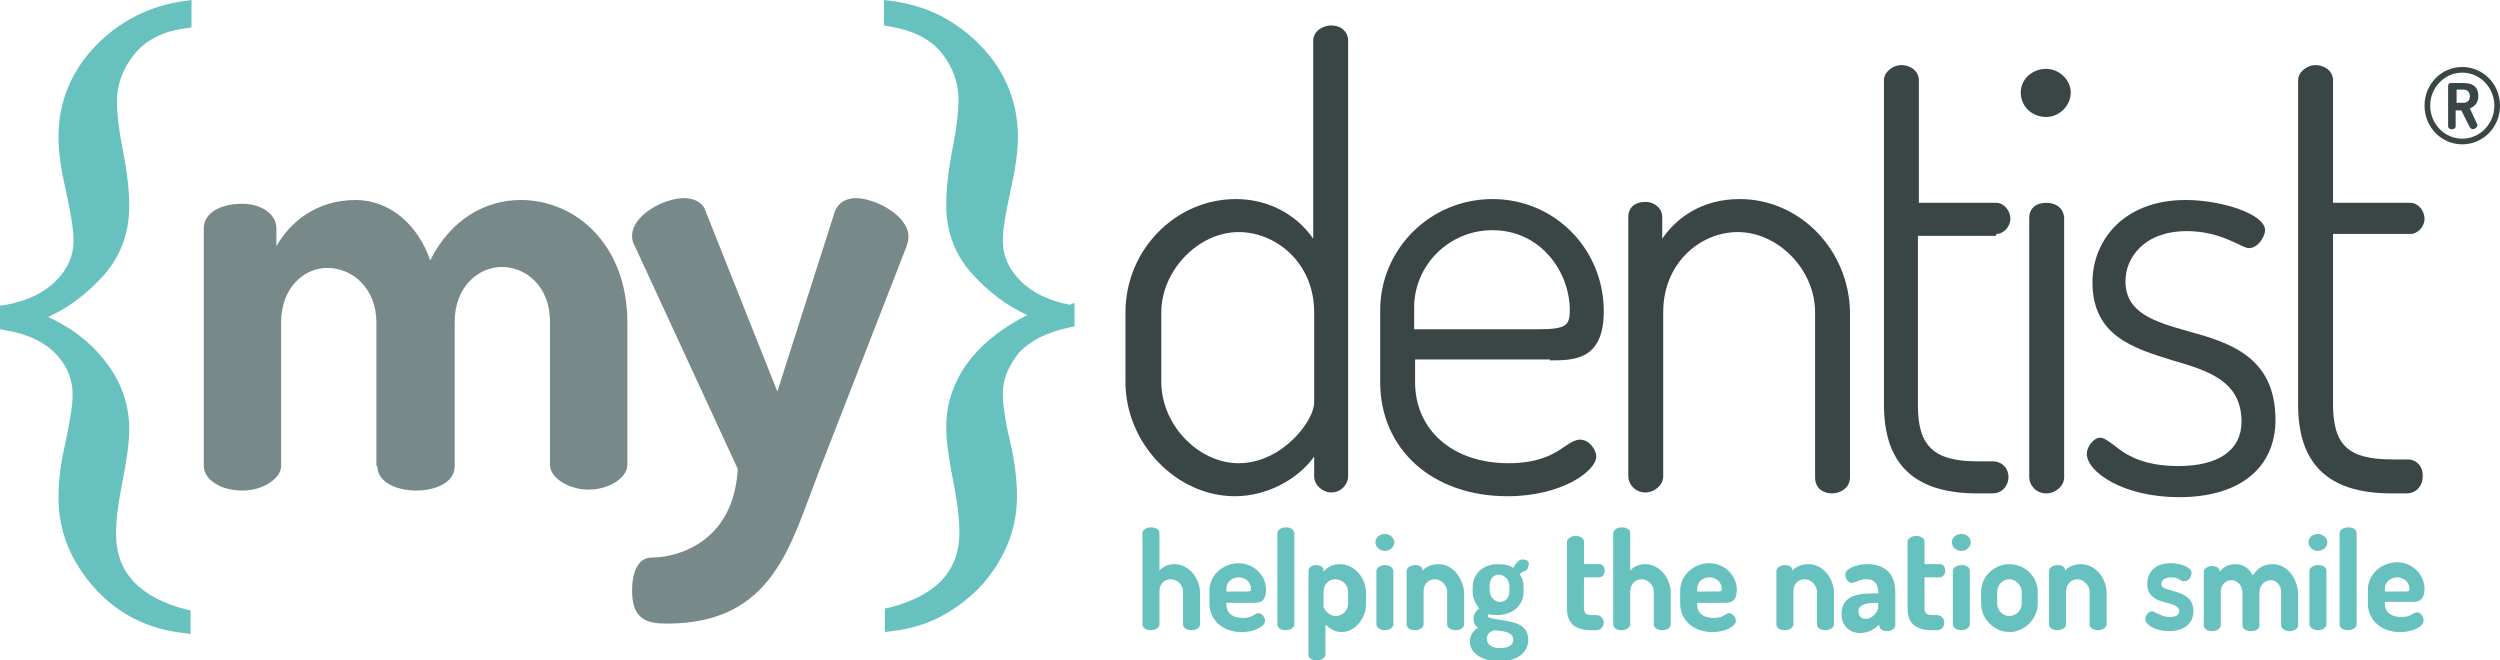 <svg xmlns="http://www.w3.org/2000/svg" xmlns:xlink="http://www.w3.org/1999/xlink" id="Layer_1" x="0px" y="0px" width="265px" height="70px" viewBox="0 0 265 70" xml:space="preserve"><path fill="#778988" d="M78.2,49.7c-0.4,7.7-6.3,9.4-9.1,9.4c-1.5,0-2.1,1.6-2.1,3.5c0,3.1,1.6,3.5,3.7,3.5 c11.3,0,13.1-8.4,16.1-16.1l9.3-23.9c0.1-0.3,0.2-0.7,0.2-1c0-2.3-3.6-4.1-5.6-4.1c-0.9,0-1.8,0.4-2.2,1.4l-6.1,19.1l-7.6-19.1 c-0.3-1-1.3-1.4-2.3-1.4c-2.1,0-5.5,1.8-5.5,4c0,0.4,0.1,0.8,0.3,1.1L78.2,49.7z M40,49.4c0,1.8,2.2,2.6,4.1,2.6 c2,0,4.1-0.8,4.1-2.6V34.1c0-3.7,2.5-5.8,5-5.8c2.5,0,5.1,2,5.1,5.8v15.2c0,1.3,1.9,2.6,4.1,2.6c2.2,0,4.1-1.3,4.1-2.6V34.2 c0-8.3-5.5-13-11.3-13c-3.7,0-7.4,2-9.6,6.4c-1.3-3.8-4.3-6.4-7.9-6.4c-4.2,0-7,2.4-8.4,4.9v-1.9c0-1.5-1.6-2.6-3.6-2.6 c-2.4,0-4.1,1-4.1,2.6v25.2c0,1.3,1.6,2.6,4.1,2.6c2.2,0,4.1-1.3,4.1-2.6V34.2c0-3.8,2.5-5.8,4.9-5.8c2.7,0,5.2,2.2,5.2,5.8V49.4z"></path><g>	<path fill="#3A4646" d="M141.1,2.7c-1,0-1.9,0.7-1.9,1.6v21c-1.8-2.6-4.8-4.2-8.2-4.2c-6.4,0-11.7,5.4-11.7,12v7.4  c0,6.5,5.4,12.1,11.6,12.1c3.3,0,6.6-1.7,8.4-4.2v2.1c0,0.9,0.9,1.7,1.8,1.7c1.1,0,1.8-0.9,1.8-1.7V4.3  C142.9,3.4,142.2,2.7,141.1,2.7z M139.3,33.1v9.6c0,1.9-3.4,6.4-8,6.4c-4.3,0-8.2-4.1-8.2-8.6v-7.4c0-4.4,3.9-8.5,8.2-8.5  C135.2,24.6,139.3,27.8,139.3,33.1z"></path>	<path fill="#3A4646" d="M164.3,38.2c2.5,0,5.7,0,5.7-5.2c0-6.6-5.2-11.9-11.8-11.9c-6.6,0-11.9,5.3-11.9,11.8v7.6  c0,7.1,5.5,12.1,13.5,12.1c5.8,0,9.4-2.7,9.4-4.2c0-0.8-0.8-1.8-1.7-1.8c-0.5,0-1,0.3-1.6,0.7c-1,0.7-2.6,1.8-6,1.8  c-5.9,0-9.9-3.5-9.9-8.6v-2.4H164.3z M149.9,35v-2.4c0-4.5,3.7-8.2,8.3-8.2c5.1,0,8.2,4.4,8.2,8.5c0,1.6-0.4,2-3.3,2H149.9z"></path>	<path fill="#3A4646" d="M255.2,48.7h-1.6c-4.7,0-6.3-1.5-6.3-5.9v-18h8.2c0.8,0,1.5-0.8,1.5-1.6c0-0.9-0.7-1.7-1.5-1.7h-8.2v-13  c0-0.9-0.8-1.6-1.9-1.6c-0.8,0-1.8,0.7-1.8,1.6v34.4c0,6.3,3.2,9.4,9.9,9.4h1.6c1.1,0,1.7-0.9,1.7-1.7  C256.9,49.5,256.2,48.7,255.2,48.7z"></path>	<path fill="#3A4646" d="M216.9,7.3c-1.5,0-2.7,1.1-2.7,2.5c0,1.5,1.2,2.6,2.7,2.6c1.4,0,2.6-1.2,2.6-2.6  C219.5,8.5,218.3,7.3,216.9,7.3z"></path>	<path fill="#3A4646" d="M231.9,35.1c-3.5-1-6.6-1.9-6.6-5.3c0-2.5,2-5.3,6.5-5.3c2.5,0,4.2,0.8,5.3,1.3c0.6,0.3,1,0.5,1.3,0.5  c1,0,1.7-1.3,1.7-1.9c0-1.7-4.6-3.2-8.4-3.2c-6.8,0-9.9,4.5-9.9,8.7c0,5.7,4.3,7,8.5,8.3c3.8,1.1,7.3,2.2,7.3,6.5  c0,3-2.4,4.7-6.7,4.7c-3.9,0-5.7-1.3-6.8-2.2c-0.6-0.4-1-0.8-1.5-0.8c-0.7,0-1.4,1-1.4,1.7c0,1.9,3.8,4.6,9.8,4.6  c6.4,0,10.2-3.1,10.2-8.2C241.2,37.8,236.3,36.3,231.9,35.1z"></path>	<path fill="#3A4646" d="M216.9,21.5c-1.1,0-1.8,0.6-1.8,1.6v27.5c0,0.8,0.7,1.7,1.8,1.7c1,0,1.9-0.8,1.9-1.7V23  C218.7,22.1,218,21.5,216.9,21.5z"></path>	<path fill="#3A4646" d="M211.6,24.8c0.8,0,1.5-0.8,1.5-1.6c0-0.9-0.7-1.7-1.5-1.7h-8.2v-13c0-0.9-0.8-1.6-1.9-1.6  c-0.8,0-1.8,0.7-1.8,1.6v34.4c0,6.3,3.2,9.4,9.9,9.4h1.6c1.1,0,1.7-0.9,1.7-1.7c0-1-0.7-1.7-1.7-1.7h-1.6c-4.6,0-6.3-1.6-6.3-5.9  v-18H211.6z"></path>	<path fill="#3A4646" d="M184.4,21.1c-4,0-6.7,2-8.2,4.2V23c0-0.9-0.8-1.6-1.8-1.6c-1.1,0-1.8,0.6-1.8,1.6v27.5  c0,0.8,0.7,1.7,1.8,1.7c1,0,1.9-0.8,1.9-1.7V33.1c0-5.3,4-8.5,7.9-8.5c4.3,0,8.2,4,8.2,8.5v17.5c0,1.2,0.9,1.7,1.8,1.7  c0.9,0,1.9-0.6,1.9-1.7V33.1C196,26.5,190.8,21.1,184.4,21.1z"></path></g><g>	<path fill="#66C1BF" d="M169.5,61.2c0.3,0,0.6-0.3,0.6-0.7c0-0.4-0.2-0.7-0.6-0.7h-1.6v-2.4c0-0.4-0.5-0.6-0.9-0.6  c-0.4,0-0.9,0.3-0.9,0.6v7.1c0,1.6,0.9,2.3,2.6,2.3h0.5c0.5,0,0.8-0.4,0.8-0.8c0-0.4-0.3-0.8-0.8-0.8h-0.5c-0.6,0-0.8-0.2-0.8-0.8  v-3.2H169.5z"></path>	<path fill="#66C1BF" d="M152.5,59.8c-0.8,0-1.4,0.3-1.7,0.7v0c0-0.4-0.3-0.6-0.8-0.6c-0.5,0-0.9,0.3-0.9,0.6v5.7  c0,0.3,0.3,0.6,0.9,0.6c0.5,0,0.9-0.3,0.9-0.6v-3.5c0-0.9,0.6-1.3,1.2-1.3c0.7,0,1.3,0.7,1.3,1.3v3.5c0,0.4,0.5,0.6,0.9,0.6  c0.5,0,0.9-0.3,0.9-0.6v-3.5C155,61.1,153.9,59.8,152.5,59.8z"></path>	<path fill="#66C1BF" d="M161.4,59.3c-0.3,0-0.6,0.2-1,0.9c-0.4-0.3-1-0.4-1.6-0.4c-1.6,0-2.7,1-2.7,2.5v0.4c0,0.7,0.3,1.3,0.7,1.8  c-0.3,0.2-0.6,0.6-0.6,1.1c0,0.5,0.2,0.8,0.5,0.9c-0.6,0.4-0.9,0.9-0.9,1.5c0,1.2,1.3,2.1,3.1,2.1c1.9,0,3.1-0.9,3.1-2.3  c0-1.7-1.7-1.9-3-2.1c-0.7-0.1-1.3-0.2-1.3-0.4c0-0.1,0-0.1,0.1-0.2c0.3,0.1,0.6,0.1,0.9,0.1c1.6,0,2.8-1,2.8-2.5v-0.4  c0-0.5-0.1-1-0.4-1.4c0.1-0.2,0.3-0.3,0.6-0.4c0.2-0.1,0.3-0.3,0.3-0.5C162.2,59.6,161.9,59.3,161.4,59.3z M160,62.2v0.4  c0,0.8-0.4,1.2-1,1.2c-0.6,0-1.1-0.5-1.1-1.3v-0.4c0-0.6,0.3-1.2,1-1.2C159.6,61,160,61.5,160,62.2z M160.4,67.8  c0,0.6-0.5,0.9-1.4,0.9c-0.9,0-1.4-0.4-1.4-1c0-0.5,0.4-0.8,0.8-0.9C159.4,66.9,160.4,67,160.4,67.8z"></path>	<path fill="#66C1BF" d="M136.3,55.9c-0.5,0-0.9,0.3-0.9,0.6v9.7c0,0.3,0.3,0.6,0.9,0.6c0.5,0,0.9-0.3,0.9-0.6v-9.7  C137.1,56.1,136.8,55.9,136.3,55.9z"></path>	<path fill="#66C1BF" d="M174.4,59.8c-0.7,0-1.3,0.3-1.6,0.7v-4c0-0.4-0.4-0.6-0.9-0.6c-0.5,0-0.9,0.3-0.9,0.6v9.7  c0,0.3,0.3,0.6,0.9,0.6c0.5,0,0.9-0.3,0.9-0.6v-3.5c0-0.8,0.6-1.3,1.2-1.3c0.7,0,1.3,0.6,1.3,1.3v3.5c0,0.4,0.5,0.6,0.9,0.6  c0.4,0,0.9-0.2,0.9-0.6v-3.5C177,61.1,175.8,59.8,174.4,59.8z"></path>	<path fill="#66C1BF" d="M132.8,63.9c0.6,0,1.4,0,1.4-1.4c0-1.5-1.3-2.8-2.9-2.8c-1.7,0-3.1,1.3-3.1,2.9V64c0,1.7,1.4,3,3.4,3  c1.4,0,2.5-0.6,2.5-1.2c0-0.3-0.3-0.8-0.7-0.8c-0.2,0-0.3,0.1-0.5,0.2c-0.3,0.2-0.6,0.3-1.2,0.3c-1,0-1.7-0.5-1.7-1.4v-0.2H132.8z   M130,62.7v-0.3c0-0.7,0.6-1.2,1.3-1.2c0.7,0,1.3,0.5,1.3,1.2c0,0.2,0,0.3-0.4,0.3H130z"></path>	<path fill="#66C1BF" d="M124.5,59.8c-0.7,0-1.3,0.3-1.6,0.7v-4c0-0.4-0.4-0.6-0.9-0.6c-0.5,0-0.9,0.3-0.9,0.6v9.7  c0,0.3,0.3,0.6,0.9,0.6c0.5,0,0.9-0.3,0.9-0.6v-3.5c0-0.9,0.6-1.3,1.2-1.3c0.7,0,1.3,0.6,1.3,1.3v3.5c0,0.4,0.5,0.6,0.9,0.6  c0.4,0,0.9-0.2,0.9-0.6v-3.5C127.1,61.1,125.9,59.8,124.5,59.8z"></path>	<path fill="#66C1BF" d="M146.8,56.6c-0.6,0-1,0.4-1,0.9c0,0.5,0.5,0.9,1,0.9c0.5,0,1-0.4,1-0.9C147.8,57,147.3,56.6,146.8,56.6z"></path>	<path fill="#66C1BF" d="M146.8,59.9c-0.5,0-0.9,0.3-0.9,0.6v5.7c0,0.3,0.4,0.6,0.9,0.6c0.5,0,0.9-0.3,0.9-0.6v-5.7  C147.6,60.1,147.3,59.9,146.8,59.9z"></path>	<path fill="#66C1BF" d="M142,59.8c-0.8,0-1.4,0.4-1.7,0.8v-0.1c0-0.4-0.3-0.6-0.8-0.6c-0.5,0-0.8,0.3-0.8,0.6v8.9  c0,0.4,0.4,0.6,0.9,0.6c0.5,0,0.9-0.3,0.9-0.6v-3.2c0.4,0.4,1,0.8,1.7,0.8c1.4,0,2.6-1.4,2.6-3v-1.3  C144.7,61.1,143.5,59.8,142,59.8z M142.9,62.7V64c0,0.7-0.6,1.3-1.3,1.3c-0.8,0-1.3-0.8-1.3-1v-1.6c0-0.8,0.6-1.3,1.2-1.3  C142.4,61.4,142.9,62.1,142.9,62.7z"></path>	<path fill="#66C1BF" d="M220.6,59.8c-0.8,0-1.4,0.3-1.7,0.7v0c0-0.4-0.3-0.6-0.8-0.6c-0.5,0-0.9,0.3-0.9,0.6v5.7  c0,0.3,0.3,0.6,0.9,0.6c0.5,0,0.9-0.3,0.9-0.6v-3.5c0-0.8,0.6-1.3,1.2-1.3c0.7,0,1.3,0.7,1.3,1.3v3.5c0,0.4,0.5,0.6,0.9,0.6  c0.5,0,0.9-0.3,0.9-0.6v-3.5C223.2,61.1,222,59.8,220.6,59.8z"></path>	<path fill="#66C1BF" d="M230.2,62.6c-0.7-0.2-1.1-0.3-1.1-0.7c0-0.3,0.3-0.7,1-0.7c0.5,0,0.8,0.1,1,0.3c0.2,0.1,0.3,0.1,0.5,0.1  c0.5,0,0.7-0.6,0.7-0.9c0-0.6-1.2-1-2.2-1c-1.9,0-2.5,1.2-2.5,2.2c0,1.4,1.2,1.8,2.1,2c0.8,0.2,1.3,0.4,1.3,0.9  c0,0.5-0.6,0.6-1,0.6c-0.7,0-1.1-0.3-1.4-0.4c-0.2-0.1-0.3-0.2-0.5-0.2c-0.4,0-0.7,0.5-0.7,0.8c0,0.7,1.2,1.3,2.5,1.3  c1.6,0,2.6-0.8,2.6-2.1C232.5,63.2,231.2,62.9,230.2,62.6z"></path>	<path fill="#66C1BF" d="M245.7,56.6c-0.6,0-1,0.4-1,0.9c0,0.5,0.5,0.9,1,0.9c0.5,0,1-0.4,1-0.9C246.7,57,246.2,56.6,245.7,56.6z"></path>	<path fill="#66C1BF" d="M240.9,59.8c-0.9,0-1.6,0.4-2.1,1.2c-0.4-0.8-1.1-1.2-1.8-1.2c-0.9,0-1.4,0.4-1.7,0.8v0  c0-0.4-0.4-0.6-0.8-0.6c-0.5,0-0.9,0.3-0.9,0.6v5.7c0,0.3,0.3,0.6,0.9,0.6c0.5,0,0.9-0.3,0.9-0.6v-3.5c0-0.9,0.6-1.3,1.1-1.3  c0.6,0,1.2,0.5,1.2,1.3v3.5c0,0.4,0.5,0.6,0.9,0.6c0.5,0,0.9-0.2,0.9-0.6v-3.5c0-0.8,0.6-1.3,1.2-1.3c0.6,0,1.1,0.5,1.1,1.3v3.5  c0,0.3,0.4,0.6,0.9,0.6c0.5,0,0.9-0.3,0.9-0.6v-3.5C243.4,60.8,242.1,59.8,240.9,59.8z"></path>	<path fill="#66C1BF" d="M182.7,63.9c0.6,0,1.4,0,1.4-1.4c0-1.5-1.3-2.8-2.9-2.8c-1.7,0-3.1,1.3-3.1,2.9V64c0,1.7,1.4,3,3.4,3  c1.4,0,2.5-0.6,2.5-1.2c0-0.3-0.3-0.8-0.7-0.8c-0.2,0-0.3,0.1-0.5,0.2c-0.3,0.2-0.6,0.3-1.2,0.3c-1,0-1.7-0.5-1.7-1.4v-0.2H182.7z   M179.9,62.7v-0.3c0-0.7,0.6-1.2,1.3-1.2c0.7,0,1.3,0.5,1.3,1.2c0,0.2,0,0.3-0.4,0.3H179.9z"></path>	<path fill="#66C1BF" d="M248.9,55.9c-0.5,0-0.9,0.3-0.9,0.6v9.7c0,0.3,0.3,0.6,0.9,0.6c0.5,0,0.9-0.3,0.9-0.6v-9.7  C249.8,56.1,249.4,55.9,248.9,55.9z"></path>	<path fill="#66C1BF" d="M256.2,64.9c-0.2,0-0.3,0.1-0.5,0.2c-0.3,0.2-0.6,0.3-1.2,0.3c-1,0-1.7-0.5-1.7-1.4v-0.2h2.8  c0.6,0,1.4,0,1.4-1.4c0-1.5-1.3-2.8-2.9-2.8c-1.7,0-3.1,1.3-3.1,2.9V64c0,1.7,1.4,3,3.4,3c1.4,0,2.5-0.6,2.5-1.2  C256.9,65.4,256.6,64.9,256.2,64.9z M252.8,62.7v-0.3c0-0.7,0.6-1.2,1.3-1.2c0.7,0,1.3,0.5,1.3,1.2c0,0.2,0,0.3-0.4,0.3H252.8z"></path>	<path fill="#66C1BF" d="M245.7,59.9c-0.5,0-0.9,0.3-0.9,0.6v5.7c0,0.3,0.4,0.6,0.9,0.6c0.5,0,0.9-0.3,0.9-0.6v-5.7  C246.6,60.1,246.2,59.9,245.7,59.9z"></path>	<path fill="#66C1BF" d="M197.9,59.8c-0.9,0-2.3,0.4-2.3,1.1c0,0.4,0.3,0.9,0.7,0.9c0.1,0,0.2-0.1,0.4-0.1c0.2-0.1,0.5-0.3,1.2-0.3  c0.9,0,1.2,0.7,1.2,1.4v0.1h-0.5c-1.6,0-3.4,0.2-3.4,2.2c0,1.2,0.8,2,2,2c0.7,0,1.4-0.3,2-0.9v0.1c0,0.4,0.4,0.6,0.8,0.6  c0.5,0,0.9-0.3,0.9-0.6v-3.5C200.9,60.8,199.8,59.8,197.9,59.8z M199.1,63.9v0.4c0,0.6-0.7,1.3-1.3,1.3c-0.3,0-0.8-0.1-0.8-0.8  c0-0.7,0.8-0.9,1.9-0.9H199.1z"></path>	<path fill="#66C1BF" d="M191.7,59.8c-0.8,0-1.4,0.3-1.7,0.7v0c0-0.4-0.3-0.6-0.8-0.6c-0.5,0-0.9,0.3-0.9,0.6v5.7  c0,0.3,0.3,0.6,0.9,0.6c0.5,0,0.9-0.3,0.9-0.6v-3.5c0-0.9,0.6-1.3,1.2-1.3c0.7,0,1.3,0.7,1.3,1.3v3.5c0,0.4,0.5,0.6,0.9,0.6  c0.5,0,0.9-0.3,0.9-0.6v-3.5C194.3,61.1,193.1,59.8,191.7,59.8z"></path>	<path fill="#66C1BF" d="M205.6,61.2c0.3,0,0.6-0.3,0.6-0.7c0-0.4-0.2-0.7-0.6-0.7H204v-2.4c0-0.4-0.5-0.6-0.9-0.6  c-0.4,0-0.9,0.3-0.9,0.6v7.1c0,1.6,0.9,2.3,2.6,2.3h0.5c0.5,0,0.8-0.4,0.8-0.8c0-0.4-0.3-0.8-0.8-0.8h-0.5c-0.6,0-0.8-0.2-0.8-0.8  v-3.2H205.6z"></path>	<path fill="#66C1BF" d="M207.9,56.6c-0.6,0-1,0.4-1,0.9c0,0.5,0.5,0.9,1,0.9s1-0.4,1-0.9C208.9,57,208.5,56.6,207.9,56.6z"></path>	<path fill="#66C1BF" d="M213,59.8c-1.6,0-3,1.3-3,2.9V64c0,1.6,1.4,3,3,3s3-1.4,3-3v-1.3C216,61.1,214.6,59.8,213,59.8z   M211.7,62.7c0-0.6,0.5-1.3,1.3-1.3c0.7,0,1.3,0.7,1.3,1.3V64c0,0.7-0.6,1.3-1.3,1.3c-0.7,0-1.3-0.6-1.3-1.3V62.7z"></path>	<path fill="#66C1BF" d="M207.9,59.9c-0.5,0-0.9,0.3-0.9,0.6v5.7c0,0.3,0.4,0.6,0.9,0.6c0.5,0,0.9-0.3,0.9-0.6v-5.7  C208.8,60.1,208.4,59.9,207.9,59.9z"></path></g><path fill="#66C1BF" d="M19.7,64.6c-4.9-1.3-7.4-3.9-7.4-8c0-1.4,0.2-3.1,0.6-5.1c0.5-2.5,0.8-4.5,0.8-6c0-2.7-0.9-5.2-2.7-7.4 c-1.5-1.9-3.5-3.4-5.9-4.5c2.2-1,4-2.4,5.6-4.1c2-2.1,3-4.7,3-7.6c0-1.6-0.2-3.6-0.7-6.1c-0.4-2-0.6-3.7-0.6-5.1 c0-1.7,0.6-3.4,1.8-4.9c1.2-1.5,3-2.5,5.5-2.8l0.6-0.1V0l-0.7,0.1c-3.7,0.5-6.9,2.1-9.5,4.8c-2.6,2.7-3.9,6-3.9,9.6 c0,1.7,0.3,3.6,0.8,5.8c0.5,2.3,0.8,4,0.8,5.2c0,1.6-0.6,3-1.9,4.3c-1.3,1.3-3.1,2.1-5.2,2.5L0,32.4v2.5l0.5,0.1 C3,35.4,4.8,36.3,6,37.6c1.2,1.3,1.7,2.7,1.7,4.3c0,1.1-0.3,2.8-0.8,5.2c-0.5,2.1-0.7,4-0.7,5.7c0,3.5,1.3,6.7,3.8,9.5 c2.5,2.8,5.7,4.4,9.5,4.8l0.7,0.1v-2.5L19.7,64.6z"></path><path fill="#66C1BF" d="M113.4,32.3c-2.1-0.4-3.9-1.2-5.2-2.5c-1.3-1.3-1.9-2.7-1.9-4.3c0-1.2,0.3-2.9,0.8-5.2 c0.5-2.2,0.8-4.2,0.8-5.8c0-3.6-1.3-6.9-3.9-9.6c-2.6-2.7-5.7-4.3-9.5-4.8L93.7,0v2.7l0.6,0.1c2.4,0.4,4.3,1.3,5.5,2.8 c1.2,1.5,1.8,3.2,1.8,4.9c0,1.4-0.2,3.1-0.6,5.1c-0.5,2.5-0.7,4.5-0.7,6.1c0,3,1,5.5,3,7.6c1.6,1.7,3.4,3.1,5.6,4.1 c-2.4,1.2-4.4,2.7-5.9,4.5c-1.8,2.2-2.7,4.7-2.7,7.4c0,1.5,0.3,3.5,0.8,6c0.4,2,0.6,3.8,0.6,5.1c0,4.1-2.4,6.7-7.4,8l-0.5,0.1v2.5 l0.7-0.1c3.8-0.4,6.9-2.1,9.5-4.8c2.5-2.8,3.8-6,3.8-9.5c0-1.6-0.2-3.5-0.7-5.7c-0.6-2.4-0.8-4.2-0.8-5.2c0-1.5,0.6-2.9,1.7-4.3 c1.2-1.3,3-2.2,5.4-2.7l0.5-0.1v-2.5L113.4,32.3z"></path><g>	<path fill="#3A4646" d="M261,7.1c-2.2,0-4,1.8-4,4.1s1.8,4.1,4,4.1c2.2,0,4-1.8,4-4.1S263.2,7.1,261,7.1z M261,14.7  c-1.9,0-3.4-1.6-3.4-3.5c0-1.9,1.5-3.5,3.4-3.5c1.9,0,3.4,1.6,3.4,3.5C264.4,13.1,262.9,14.7,261,14.7z"></path>	<path fill="#3A4646" d="M261.8,11.5c0.5-0.2,0.9-0.6,0.9-1.3c0-1.1-0.7-1.4-1.6-1.4h-1.3c-0.2,0-0.3,0.1-0.3,0.3v4.3  c0,0.2,0.2,0.3,0.4,0.3c0.2,0,0.4-0.1,0.4-0.3v-1.7h0.6l0.9,1.8c0.1,0.1,0.2,0.2,0.3,0.2c0.2,0,0.5-0.2,0.5-0.4c0,0,0-0.1,0-0.1  L261.8,11.5z M261.1,10.9h-0.7V9.5h0.7c0.4,0,0.7,0.2,0.7,0.7C261.8,10.7,261.5,10.9,261.1,10.9z"></path></g></svg>